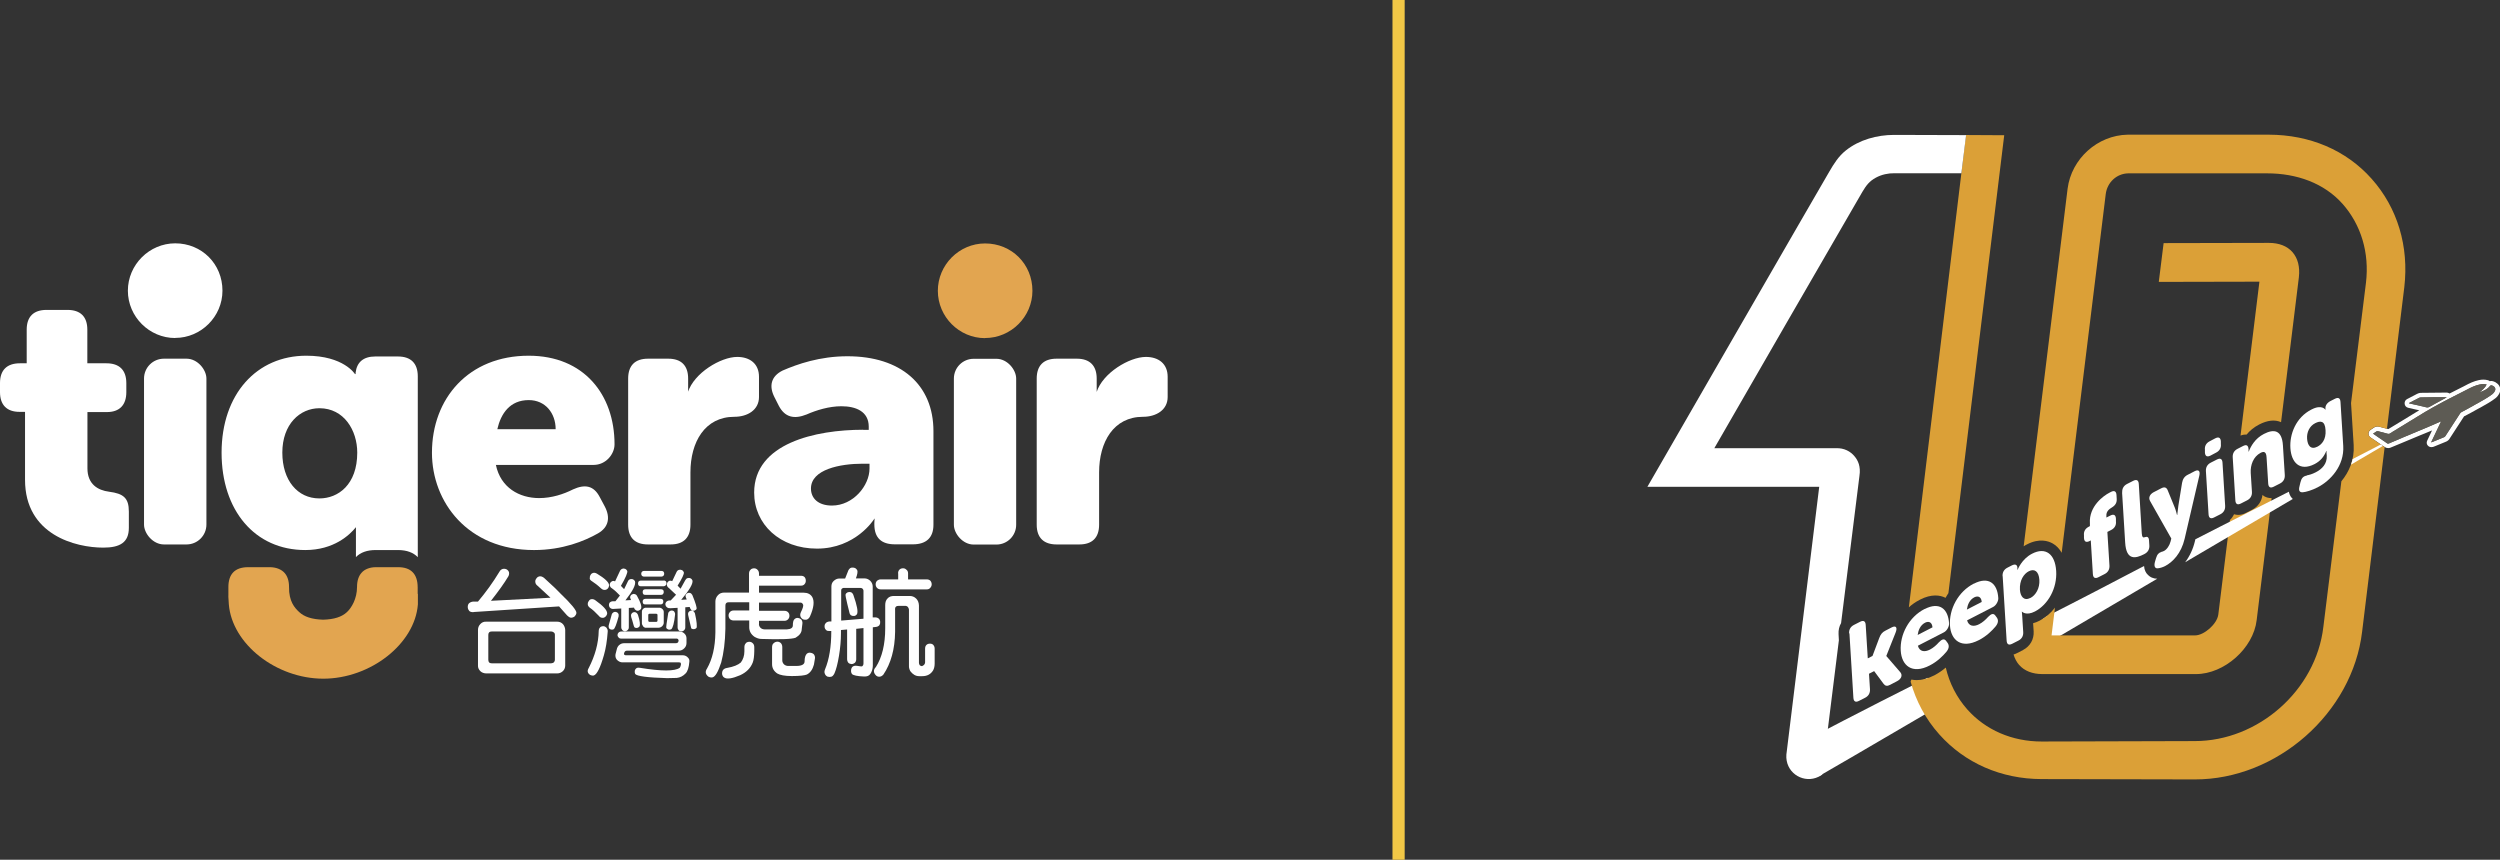 <?xml version="1.0" encoding="UTF-8"?>
<svg id="_圖層_2" data-name="圖層 2" xmlns="http://www.w3.org/2000/svg" viewBox="0 0 227.57 78.26">
  <rect x="0" y="0" width="227.57" height="78.26" fill="#333333" stroke="none"/>
  <defs>
    <style>
      .cls-1 {
        fill: #fff;
      }

      .cls-2 {
        fill: none;
        stroke: #f1c746;
        stroke-miterlimit: 10;
        stroke-width: 1.11px;
      }

      .cls-3 {
        fill: #dba037;
      }

      .cls-4 {
        fill: #5d5b54;
      }

      .cls-5 {
        fill: #e2a550;
      }
    </style>
  </defs>
  <g id="_圖層_3" data-name="圖層 3">
    <g>
      <line class="cls-2" x1="127.31" x2="127.31" y2="78.26"/>
      <g>
        <path class="cls-1" d="M99.82,35.7c.55-1.75,2.99-3.21,4.49-3.21,1.15,0,1.98,.62,1.98,1.81v1.84c0,1.18-1.05,1.8-2.24,1.8-2.69,0-4,2.3-4,5.06v4.76c0,1.18-.62,1.8-1.8,1.8h-2.07c-1.18,0-1.81-.62-1.81-1.8v-13.3c0-1.18,.62-1.81,1.81-1.81h1.84c1.18,0,1.81,.63,1.81,1.81v1.24Z"/>
        <path class="cls-1" d="M62.62,35.7c.56-1.75,2.99-3.21,4.49-3.21,1.15,0,1.98,.62,1.98,1.81v1.84c0,1.18-1.05,1.8-2.24,1.8-2.69,0-4,2.3-4,5.06v4.76c0,1.18-.63,1.8-1.8,1.8h-2.07c-1.18,0-1.8-.62-1.8-1.8v-13.3c0-1.18,.62-1.81,1.81-1.81h1.84c1.19,0,1.81,.63,1.81,1.81v1.24Z"/>
        <path class="cls-5" d="M89.67,30.78c-2.36,0-4.3-1.94-4.3-4.31,0-2.36,1.94-4.31,4.3-4.31,2.42,0,4.31,1.88,4.31,4.31,0,2.36-1.95,4.3-4.31,4.3"/>
        <path class="cls-1" d="M15.95,30.77c-2.36,0-4.31-1.94-4.31-4.31,0-2.36,1.95-4.31,4.31-4.31,2.42,0,4.3,1.88,4.3,4.31,0,2.36-1.95,4.3-4.3,4.3"/>
        <path class="cls-1" d="M75.73,46.02c1.94,0,3.42-1.82,3.42-3.37v-.44s-.62,0-.62,0c-2.06,0-4.71,.52-4.71,2.26,0,.89,.66,1.55,1.91,1.55m2.84-6.89h.51v-.29c0-1.4-1.19-1.86-2.49-1.86-1.13,0-2.28,.36-3.17,.75-1.13,.45-1.97,.26-2.52-.78l-.41-.81c-.51-1.01-.3-1.89,.75-2.41,1.34-.58,3.37-1.3,5.9-1.3,4.84,0,7.83,2.57,7.83,6.82v8.52c0,1.16-.64,1.78-1.87,1.78h-1.64c-1.23,0-1.87-.59-1.87-1.82v-.13c0-.19,.03-.41,.03-.41l-.07,.09s-1.66,2.66-5.18,2.66c-3.37,0-5.72-2.21-5.72-5.1,0-4.49,5.59-5.72,9.92-5.72"/>
        <path class="cls-1" d="M2.26,37.49h-.49C.63,37.49,0,36.87,0,35.69v-.82c0-1.18,.63-1.8,1.81-1.8h.62v-3.06c0-1.18,.62-1.8,1.81-1.8h1.9c1.19,0,1.81,.62,1.81,1.8v3.06s1.74,0,1.74,0c1.18,0,1.81,.62,1.81,1.81v.82c0,1.18-.63,1.81-1.77,1.81h-1.77s0,5.12,0,5.12c0,1.45,.95,2,1.97,2.13,1.31,.17,1.8,.57,1.8,1.81v1.48c0,1.34-.82,1.8-2.33,1.8-2.49,0-7.12-1.14-7.12-6.17v-6.17Z"/>
        <rect class="cls-1" x="13.11" y="32.65" width="5.68" height="16.91" rx="1.81" ry="1.81"/>
        <rect class="cls-1" x="86.83" y="32.66" width="5.67" height="16.91" rx="1.8" ry="1.8"/>
        <path class="cls-1" d="M50.58,39.07c0-1.45-.93-2.65-2.45-2.65-1.72,0-2.54,1.24-2.86,2.65h5.3Zm-2.45-6.69c5.02,0,7.81,3.54,7.81,8.07,0,.89-.79,1.87-1.9,1.87h-8.9c.43,2.07,2.13,3.02,3.94,3.02,1.15,0,2.23-.36,3.08-.79,1.08-.49,1.88-.36,2.43,.69l.46,.86c.53,1.01,.36,1.9-.63,2.46-1.22,.69-3.21,1.51-5.81,1.51-6.04,0-9.29-4.37-9.29-8.86,0-4.96,3.35-8.83,8.8-8.83"/>
        <path class="cls-1" d="M29.07,45.37c-1.98,0-3.37-1.64-3.37-4.17,0-2.59,1.6-4.04,3.38-4.04,2.23,0,3.44,2.01,3.44,4.04,0,2.92-1.74,4.17-3.44,4.17m3.32,2.62v.04h0c0,.73,0,1.73,0,2.68,.42-.43,1.03-.64,1.79-.64h2.08c.77,.01,1.36,.23,1.76,.65v-16.46c0-1.18-.62-1.81-1.81-1.81h-2.06c-1.07,0-1.68,.51-1.79,1.48v.12s-.06,0-.06,0c0,0-1.02-1.67-4.43-1.67-4.5,0-7.71,3.48-7.71,8.83,0,5.25,3.02,8.86,7.62,8.86,2.59,0,4.04-1.37,4.6-2.07"/>
        <path class="cls-5" d="M38.02,54.06v-.59c0-1.25-.64-1.84-1.77-1.84h-2.04c-.53,0-1.02,.18-1.3,.51-.25,.28-.41,.7-.41,1.28,0,1.1-.51,1.92-.92,2.3-.47,.44-1.17,.66-2.16,.69-1.02-.03-1.73-.26-2.19-.7-.41-.38-.94-.97-.92-2.28,0-.57-.15-.98-.39-1.26-.29-.34-.78-.53-1.32-.54h-2.04c-1.18,.01-1.78,.63-1.77,1.84v.69c0,.08-.02,.09,.04,.85,.29,3.6,4.29,6.76,8.59,6.77h0c4.3,0,8.35-3.17,8.62-6.77,0-.11,0-.53,0-.96"/>
        <path class="cls-1" d="M44.76,57.49c-.1-.01-.18,.02-.24,.08-.05,.06-.07,.13-.07,.22v2.26c0,.1,.02,.18,.07,.25,.05,.05,.14,.08,.24,.08h5.41c.11-.01,.19-.04,.24-.08,.06-.06,.1-.15,.1-.25v-2.26c0-.1-.03-.17-.1-.22-.06-.05-.15-.09-.24-.09h-5.41Zm-.51,3.81c-.21-.01-.38-.07-.52-.2-.16-.16-.23-.33-.22-.52v-3.24c0-.19,.06-.38,.22-.54,.14-.15,.31-.22,.52-.21h6.47c.22,0,.39,.08,.53,.23,.13,.16,.19,.34,.2,.52v3.24c0,.19-.06,.35-.2,.5-.16,.15-.33,.22-.53,.22h-6.47Zm-1.14-5.58c-.17,.01-.3-.02-.39-.1-.08-.1-.13-.19-.14-.33-.01-.15,.03-.28,.1-.36,.1-.1,.23-.15,.39-.17h.44c.69-.82,1.35-1.72,1.96-2.73,.07-.13,.18-.21,.29-.24,.12-.03,.23-.02,.36,.04,.1,.06,.17,.14,.21,.25,.03,.13,.01,.27-.06,.39-.37,.62-.9,1.36-1.58,2.22l5.42-.28-1.18-1.09c-.12-.09-.19-.2-.2-.33-.02-.12,.01-.22,.1-.34,.07-.11,.18-.17,.3-.19,.14-.01,.25,.04,.39,.14,.8,.72,1.31,1.22,1.52,1.45,.97,.93,1.44,1.51,1.43,1.74-.01,.11-.06,.21-.15,.31-.11,.09-.22,.13-.35,.13-.13-.02-.24-.1-.35-.21l-.73-.82-7.77,.51Z"/>
        <path class="cls-1" d="M62.66,55.75c.04-.07,.11-.13,.2-.16,.08-.02,.16-.01,.23,.02,.08,.05,.14,.13,.17,.23,.17,.74,.2,1.19,.14,1.32-.05,.06-.13,.1-.22,.11-.1,.01-.17-.01-.23-.05l-.03-.03-.27-1.16c-.03-.11-.03-.19,.01-.28m-1.73-.1c.06-.05,.15-.08,.24-.08,.08,.01,.16,.04,.21,.11,.05,.07,.08,.16,.07,.27-.08,.77-.21,1.23-.35,1.33-.07,.04-.16,.05-.25,.03-.07-.03-.14-.06-.2-.14v-.02c-.02-.05,.03-.47,.16-1.23,.01-.12,.04-.2,.12-.25m.05-.31c-.12,.01-.2-.02-.28-.09-.07-.05-.12-.14-.13-.24-.01-.09,.02-.17,.07-.24,.07-.07,.16-.12,.28-.13h.13l.49-.52-.66-.62c-.1-.06-.15-.15-.17-.24-.02-.07-.01-.16,.04-.25,.04-.08,.12-.14,.21-.17,.07-.01,.16,0,.23,.04l.4-.84c.05-.11,.13-.16,.22-.19,.09-.02,.18-.01,.28,.03,.07,.04,.13,.12,.16,.2,.03,.15-.16,.56-.57,1.21l.27,.28,.42-.76c.05-.1,.12-.17,.2-.2,.08-.03,.18-.03,.28,.01,.1,.05,.15,.12,.18,.19,.08,.28-.26,.87-1.02,1.77l.5-.03c-.08-.15-.12-.29-.1-.39,.02-.06,.07-.13,.15-.18,.09-.04,.17-.05,.24-.03,.1,.03,.17,.1,.22,.19h0c.31,.74,.42,1.17,.39,1.27-.03,.06-.1,.12-.19,.15-.09,.03-.17,.02-.24-.01-.07-.05-.16-.16-.2-.32l-.4,.03v1.82c0,.12-.03,.19-.11,.27-.06,.07-.15,.11-.24,.11s-.18-.03-.25-.1c-.06-.07-.1-.16-.1-.28v-1.77s-.71,.04-.71,.04Zm-1.87,.51l-.07,.03-.03,.06v.55l.03,.07,.07,.03h.64s.07-.03,.07-.03l.03-.07v-.55s-.03-.06-.03-.06l-.07-.03h-.64Zm1.02-1.36c.07,0,.14,.02,.19,.06,.04,.04,.06,.11,.06,.19,0,.07-.02,.14-.06,.19-.05,.05-.12,.07-.19,.07h-1.37c-.09,0-.15-.01-.2-.06-.04-.05-.06-.12-.06-.2,0-.07,.02-.14,.06-.18,.05-.05,.12-.07,.2-.07h1.37Zm.04-.87c.07,0,.14,.02,.18,.06,.05,.04,.07,.11,.07,.19,0,.07-.02,.14-.07,.19-.04,.05-.11,.07-.18,.07h-1.41c-.09,0-.15-.01-.2-.06-.04-.05-.06-.12-.06-.2,0-.07,.02-.14,.06-.19,.05-.04,.12-.06,.2-.06h1.41Zm-1.36,3.51c-.12-.01-.21-.05-.27-.14-.07-.1-.12-.2-.11-.31v-1c0-.11,.03-.2,.11-.27,.06-.07,.16-.12,.27-.11h1.16c.13-.01,.23,.03,.33,.12,.06,.05,.11,.14,.12,.25v1c0,.11-.05,.21-.14,.31-.1,.09-.19,.13-.31,.14h-1.16Zm1.4-5.18c.07,0,.13,.02,.18,.06,.05,.05,.07,.12,.07,.2,0,.07-.02,.14-.07,.18-.05,.05-.11,.08-.18,.08h-1.58c-.07,0-.14-.02-.19-.07-.05-.05-.07-.11-.07-.19,0-.07,.02-.14,.07-.19s.12-.07,.19-.07h1.58Zm.2,.87c.07,0,.14,.02,.19,.06,.05,.05,.07,.12,.07,.2,0,.07-.02,.14-.07,.18-.05,.05-.12,.09-.19,.09h-2.07c-.08,0-.15-.02-.2-.07-.04-.04-.06-.11-.06-.19,0-.07,.02-.14,.06-.19,.05-.05,.12-.07,.2-.07h2.07Zm-2.95,3.07c.03-.07,.1-.14,.19-.17,.07-.03,.16-.02,.24,.01,.07,.04,.14,.12,.18,.21,.18,.56,.22,.92,.14,1.07-.05,.06-.12,.11-.21,.13-.1,.01-.17,0-.24-.05-.03-.02-.11-.24-.21-.65l-.09-.28c-.03-.11-.03-.2,0-.28m4.44,1.6c.16,0,.29,.06,.41,.18,.12,.12,.17,.24,.18,.4v.45c0,.18-.06,.35-.2,.48-.14,.15-.31,.22-.51,.22h-4.7c-.11,0-.18,.04-.22,.11-.05,.07-.07,.15-.06,.22v-.09s.01,.12,.01,.12l.13,.06h5.25c.18,.01,.33,.09,.44,.22,.1,.1,.14,.22,.12,.37-.04,.52-.16,.88-.34,1.06-.23,.24-.5,.38-.81,.41l-.87,.02c-1.78-.05-2.76-.18-2.91-.38-.04-.09-.05-.17-.04-.28,.06-.25,.23-.33,.48-.28,1.96,.32,3.17,.32,3.61,0,.04-.04,.1-.17,.12-.35l-.04-.12-.13-.03h-5.22c-.18-.02-.33-.11-.45-.24-.12-.15-.15-.31-.12-.5l.1-.39c.04-.23,.15-.4,.31-.5,.14-.1,.31-.12,.48-.11h4.64s.15-.06,.15-.06l.06-.14v-.06l-.05-.12-.1-.04h-5.04c-.12,0-.21-.02-.27-.1-.06-.06-.1-.14-.1-.23,.01-.1,.04-.17,.1-.22,.06-.06,.15-.1,.27-.1h5.34Zm-6.06-2.07c-.12,.01-.21-.02-.29-.09-.07-.05-.11-.14-.12-.24-.01-.09,.02-.17,.06-.24,.07-.07,.17-.12,.29-.13h.24l.41-.52c-.23-.25-.49-.49-.73-.66-.1-.05-.16-.14-.19-.23-.02-.07-.01-.17,.04-.27,.05-.07,.13-.13,.21-.16,.07-.02,.15-.01,.23,.03l.45-.96c.05-.1,.13-.16,.22-.19,.08-.03,.17-.02,.27,.02,.09,.05,.14,.12,.17,.19,.04,.15-.15,.61-.58,1.35l.29,.3,.33-.68c.05-.12,.11-.18,.19-.21,.09-.04,.18-.04,.28-.01,.08,.04,.15,.1,.19,.18,.1,.3-.19,.87-.87,1.74l.51-.03c-.06-.13-.1-.24-.07-.32,.02-.07,.07-.15,.16-.19,.09-.05,.16-.06,.24-.03,.1,.02,.17,.07,.22,.17,.32,.57,.45,.97,.36,1.17-.04,.07-.12,.13-.21,.16-.09,.03-.17,.02-.24-.02-.07-.04-.14-.11-.18-.22v-.03l-.48,.03v1.74c0,.12-.02,.19-.1,.27-.06,.07-.15,.11-.25,.11-.1,0-.17-.03-.24-.1-.06-.07-.1-.16-.1-.28v-1.69s-.71,.04-.71,.04Zm-.01,.32c.06-.05,.14-.06,.23-.05,.08,.02,.16,.06,.21,.14,.05,.07,.06,.16,.04,.27-.19,.72-.35,1.14-.47,1.18-.07,.03-.16,.04-.25,.01-.08-.03-.14-.08-.17-.16-.03-.1-.03-.19,.01-.29l.24-.86c.02-.1,.07-.18,.15-.23m-2.13-3.1c-.01-.11,0-.21,.06-.31,.05-.11,.14-.17,.25-.2,.11-.03,.21,0,.34,.07,.7,.42,1.09,.78,1.1,1.04,0,.12-.03,.22-.12,.32-.09,.09-.18,.12-.29,.12s-.21-.04-.33-.15c-.31-.29-.58-.49-.8-.63-.12-.07-.2-.15-.23-.27m-.16,2.37c-.02-.11,.01-.21,.09-.31,.06-.11,.14-.16,.25-.17,.12-.01,.23,.02,.34,.1,.72,.51,1.08,.91,1.08,1.19-.01,.11-.05,.2-.15,.3-.1,.09-.18,.12-.3,.11-.12-.01-.22-.06-.31-.18-.32-.34-.58-.58-.82-.74-.11-.09-.17-.18-.19-.29m1.12,2.08c.07-.07,.18-.11,.31-.11,.11,.01,.2,.06,.28,.14,.07,.1,.12,.2,.11,.34-.06,.87-.18,1.59-.35,2.17-.33,1.15-.64,1.75-.92,1.84-.12,.02-.22,0-.33-.05-.24-.16-.29-.37-.13-.63,.57-1.11,.89-2.24,.91-3.38,.01-.14,.04-.24,.13-.32"/>
        <path class="cls-1" d="M70.43,58.55c.07-.08,.19-.13,.32-.14,.13,0,.23,.04,.33,.13,.08,.09,.13,.21,.13,.37v1.2c0,.14,.05,.25,.15,.36,.1,.09,.21,.14,.36,.15h.77c.5,0,.75-.15,.75-.41,0-.34,.07-.58,.21-.71,.1-.07,.21-.11,.33-.08,.13,.02,.23,.06,.32,.16,.07,.12,.11,.24,.08,.38l-.09,.54c-.12,.44-.33,.74-.64,.9-.18,.08-.65,.14-1.37,.14-.64,0-1.08-.09-1.32-.23-.32-.21-.49-.51-.48-.88v-1.51c0-.16,.04-.28,.13-.36m-2.53,0c.07-.09,.18-.13,.32-.14,.13,0,.23,.04,.32,.13,.1,.09,.14,.21,.14,.37v.37c-.01,.45-.05,.79-.14,1.02-.19,.49-.57,.89-1.14,1.15-.72,.31-1.21,.38-1.45,.22-.11-.06-.17-.17-.2-.32-.02-.31,.12-.51,.45-.56,.59-.1,1.02-.28,1.26-.5,.2-.27,.32-.61,.32-1.01v-.37c0-.16,.04-.28,.13-.36m1.19-1.76c0,.13,.05,.25,.15,.35,.1,.09,.2,.13,.35,.14h2.06c.36-.02,.53-.15,.53-.36,0-.29,.05-.49,.16-.58,.1-.08,.19-.12,.32-.1,.12,.02,.22,.07,.29,.14,.08,.12,.12,.24,.1,.38l-.06,.49c0,.31-.19,.57-.56,.79-.34,.13-1.39,.17-3.15,.11-.22-.01-.41-.09-.6-.2-.31-.22-.47-.51-.47-.86v-.62s-1.42,0-1.42,0c-.13,0-.24-.04-.33-.12-.08-.09-.13-.2-.13-.34,0-.12,.04-.22,.13-.32,.09-.09,.2-.13,.33-.13h1.42s0-.75,0-.75h-1.85c-.21-.01-.33,.11-.32,.32v2.09c-.02,1.2-.16,2.24-.38,3.07-.27,.83-.53,1.3-.8,1.36-.13,.02-.25,0-.37-.07-.27-.21-.31-.46-.12-.74,.48-.84,.74-1.93,.76-3.28v-2.82c0-.2,.07-.4,.23-.57,.14-.16,.34-.24,.57-.24h2.26s0-1.71,0-1.71c0-.16,.04-.27,.13-.36,.07-.09,.18-.13,.32-.14,.13,0,.23,.04,.32,.13,.1,.1,.14,.21,.14,.37v.18s3.81,0,3.81,0c.14,0,.24,.03,.33,.11,.08,.09,.12,.2,.12,.34,0,.12-.03,.22-.12,.32-.09,.1-.19,.13-.33,.13h-3.81s0,.64,0,.64h4.08c.35,0,.62,.14,.77,.4,.21,.38,.14,.98-.21,1.76-.07,.15-.17,.24-.29,.29-.11,.02-.22,.02-.34-.02-.25-.15-.32-.38-.2-.65,.19-.37,.26-.63,.19-.72-.05-.11-.13-.16-.23-.16h-3.77s0,.75,0,.75h2.32c.14,0,.23,.04,.32,.12,.09,.09,.13,.2,.13,.33,0,.13-.04,.23-.13,.33-.09,.08-.18,.13-.32,.13h-2.32s0,.33,0,.33Z"/>
        <path class="cls-1" d="M81.75,52.19c0-.14,.04-.25,.12-.33,.07-.08,.19-.13,.33-.13,.13,0,.22,.04,.31,.13,.1,.07,.15,.19,.15,.33v.55h1.7c.14,0,.23,.04,.32,.11,.08,.09,.13,.2,.13,.34,0,.12-.04,.22-.13,.32-.08,.1-.18,.14-.32,.14h-4.19c-.13,0-.24-.04-.33-.13s-.13-.2-.13-.33,.04-.23,.13-.33c.09-.07,.2-.12,.33-.12h1.59s0-.55,0-.55Zm-.27,3.28v2.04c-.02,1.59-.39,2.9-1.07,3.9-.11,.12-.22,.18-.35,.19-.14,.01-.27-.04-.37-.17-.2-.24-.18-.49,.04-.71,.56-.88,.85-2.07,.85-3.52v-2.12c0-.24,.06-.45,.2-.59,.14-.17,.35-.25,.65-.24h1.35c.23-.01,.45,.07,.62,.24,.16,.16,.24,.37,.25,.63v5.21c0,.07,.02,.15,.07,.22,.05,.05,.13,.09,.21,.09l.18-.11c.06-.07,.1-.16,.1-.25v-1.23c0-.15,.04-.27,.13-.35,.07-.07,.18-.11,.31-.11s.22,.03,.3,.11c.09,.1,.13,.21,.13,.35v1.35c0,.25-.05,.46-.14,.62-.21,.35-.54,.53-.99,.53h-.28c-.33,0-.59-.17-.81-.46-.08-.16-.13-.32-.12-.48v-5.12c-.01-.08-.04-.17-.1-.24-.07-.07-.16-.11-.27-.1h-.56c-.23-.01-.35,.11-.34,.34m-4.5-1.38c.03-.09,.1-.15,.2-.2,.11-.03,.21-.03,.3,0,.1,.05,.17,.14,.21,.25,.34,.96,.45,1.55,.32,1.76-.05,.07-.13,.13-.24,.15-.12,.01-.21-.01-.3-.06-.07-.06-.13-.15-.15-.29l-.18-.73c-.13-.52-.18-.83-.16-.88m1.63,2.21v-2.56c-.01-.06-.03-.12-.08-.17-.05-.05-.11-.07-.18-.07h-1.52c-.07-.01-.14,.02-.19,.07-.05,.05-.07,.13-.06,.19v2.71s2.04-.17,2.04-.17Zm-.66,3.68c0,.14-.04,.24-.12,.33-.07,.06-.17,.11-.3,.12-.11-.01-.21-.04-.29-.11-.07-.09-.12-.2-.12-.34v-2.7s-.56,.05-.56,.05v.29c0,.64-.06,1.33-.18,2.06-.12,.72-.26,1.25-.41,1.59-.09,.18-.18,.28-.29,.31-.11,.03-.22,.03-.35-.01-.12-.06-.2-.15-.24-.27-.05-.11-.04-.24,.02-.39,.38-.9,.57-2.07,.57-3.49h-.11c-.15,.01-.27-.01-.34-.07-.1-.09-.15-.18-.16-.3-.01-.14,.01-.24,.09-.33,.07-.1,.19-.15,.34-.17h.19v-3.18c0-.2,.06-.38,.22-.52,.16-.14,.32-.21,.51-.21h.52s.25-.63,.25-.63c.04-.14,.12-.24,.22-.32,.1-.05,.21-.06,.35-.03,.13,.03,.21,.11,.28,.22,.06,.12,.02,.38-.12,.75h.79c.18,0,.35,.07,.51,.21,.15,.15,.23,.33,.23,.53v2.81s.19,0,.19,0c.13-.01,.25,.02,.35,.1,.08,.07,.13,.16,.14,.3,.01,.12-.01,.21-.07,.31-.09,.1-.2,.15-.35,.16l-.25,.03v3.52c-.01,.28-.09,.53-.23,.73-.11,.17-.3,.24-.56,.23-.62-.02-.99-.11-1.1-.22-.07-.1-.1-.2-.09-.34,.02-.32,.21-.46,.55-.41,.27,.05,.41,.06,.46,.04,.07-.05,.12-.14,.12-.25v-3.23s-.66,.07-.66,.07v2.75Z"/>
      </g>
      <g>
        <g>
          <path class="cls-1" d="M227.18,34.81s-.06-.03-.09-.05h-.02c-.15-.08-.3-.1-.43-.06-.05-.04-.1-.07-.17-.09-.27-.07-.53-.07-.82-.01-.47,.1-.88,.3-1.27,.51l-.61,.31c-.26,.13-.53,.27-.79,.4-.06-.04-.14-.07-.22-.08h-.04s-.06,0-.09,0h-.31c-.65,0-1.29,.01-1.94,.02-.14,0-.27,.05-.35,.09-.23,.12-.46,.24-.69,.36l-.23,.12c-.15,.08-.23,.23-.22,.39v.03c.01,.18,.14,.33,.32,.37l.19,.04c.14,.03,.28,.07,.42,.1l.32,.07s.05,.01,.08,.02c-.1,.06-.2,.12-.3,.18-.42,.26-.84,.52-1.26,.77l-.3,.18c-.14,.08-.27,.16-.41,.25-.11,.07-.22,.13-.33,.2-.04,.02-.08,.05-.12,.07-.03,.02-.06,.04-.09,.06-.13-.03-.26-.07-.39-.1-.15-.04-.3-.08-.45-.12-.15-.04-.31-.01-.45,.07-.09,.05-.16,.1-.24,.16-.03,.02-.06,.04-.1,.07-.11,.08-.18,.2-.18,.34,0,.14,.07,.26,.18,.34l.09,.06c.08,.06,.16,.11,.24,.16l.18,.12c.27,.18,.53,.37,.8,.54,.09,.06,.19,.09,.3,.09,.07,0,.14-.01,.21-.04,.27-.11,.55-.23,.82-.34l.41-.17c.47-.2,.94-.4,1.41-.59,.14-.06,.28-.12,.42-.17,.23-.1,.47-.19,.7-.29,0,0,.01,0,.02,0l-.44,.93c-.07,.15-.05,.32,.06,.44,.1,.12,.27,.17,.43,.13h.03s.08-.03,.11-.04l.15-.06c.32-.13,.63-.26,.95-.39,.12-.05,.23-.14,.3-.25,.23-.36,.47-.72,.7-1.08,.21-.32,.42-.65,.63-.97,.1-.06,.2-.11,.31-.16,.1-.05,.2-.1,.3-.16,.16-.09,.31-.17,.47-.26l.18-.1c.09-.05,.19-.1,.28-.15,.22-.12,.45-.25,.68-.39,.25-.15,.47-.3,.65-.44,.14-.11,.26-.27,.35-.45,.17-.36,.04-.76-.32-.96Z"/>
          <g>
            <path class="cls-4" d="M216.02,39.47c.12,.08,.22,.16,.33,.23,.32,.22,.65,.45,.98,.67,.03,.02,.09,.02,.13,0,.41-.17,.82-.34,1.22-.52,.47-.2,.94-.4,1.41-.59,.37-.16,.75-.31,1.12-.47,.3-.13,.6-.26,.89-.39,.03-.01,.06-.02,.12-.04-.31,.65-.6,1.27-.91,1.91,.05-.01,.07-.02,.09-.03,.37-.15,.73-.3,1.1-.45,.04-.02,.09-.06,.11-.1,.45-.69,.9-1.38,1.34-2.07,.03-.04,.07-.08,.11-.1,.21-.11,.42-.22,.63-.34,.21-.12,.43-.24,.64-.36,.32-.18,.64-.35,.95-.54,.21-.13,.42-.26,.61-.41,.1-.08,.18-.19,.23-.3,.08-.17,.01-.33-.15-.43-.03-.02-.06-.03-.09-.04-.1-.05-.16-.04-.24,.06-.17,.22-.41,.34-.66,.45-.08,.04-.16,.06-.25,.09,.24-.21,.49-.4,.63-.7-.22-.06-.43-.05-.64,0-.42,.09-.8,.28-1.18,.48-.54,.28-1.09,.55-1.63,.83-.95,.49-1.88,1.01-2.78,1.57-.52,.32-1.04,.64-1.57,.96-.25,.15-.5,.3-.74,.45-.1,.06-.19,.13-.28,.18-.05,.02-.11,.03-.16,.02-.3-.08-.6-.16-.91-.24-.04-.01-.1,0-.14,.02-.1,.06-.2,.13-.32,.21Z"/>
            <path class="cls-4" d="M219.3,36.72c.2,.05,.41,.1,.61,.14,.33,.08,.66,.15,.99,.23,.08,.02,.14,0,.21-.03,.52-.29,1.04-.57,1.56-.86,.01,0,.02-.01,.05-.04-.05,0-.08,0-.11,0-.75,0-1.5,0-2.25,.02-.05,0-.11,.02-.16,.04-.31,.16-.61,.32-.91,.47,0,0,0,.02,0,.03Z"/>
          </g>
        </g>
        <g>
          <path class="cls-1" d="M195.47,52.28c-.12-.13-.28-.38-.3-.76-2.98,1.56-5.98,3.13-8.89,4.6-.11,.08-.22,.16-.33,.23,.09,.82,.16,1.47,.25,2.31,3.31-1.95,6.77-3.98,10.17-5.98-.35,0-.67-.14-.89-.4Z"/>
          <path class="cls-1" d="M164.83,67.15s-1.93,2.37,.82,3.46c0,0,4.57-2.64,11.09-6.47-.53-.9-.84-1.51-1.28-2.44-6.29,3.16-10.63,5.45-10.63,5.45Z"/>
          <path class="cls-3" d="M184.16,59.17l-.55,.28c-.11,.06-.22,.1-.32,.13,.11,.36,.28,.69,.51,.95,.48,.54,1.21,.83,2.11,.83h13.99c2.56,0,5.22-2.34,5.52-4.91l1.36-11.11c-.29,.01-.51-.08-.64-.15-.06-.03-.12-.08-.19-.14-.07,.58-.41,1.08-.96,1.36l-.55,.28c-.26,.14-.5,.18-.7,.18-.15,0-.27-.03-.38-.06-.09,.19-.21,.37-.37,.52l-1.06,8.6c-.1,.86-1.29,1.91-2.12,1.91h-13.06s.31-2.53,.31-2.53c-.38,.5-.86,.91-1.4,1.19-.21,.11-.4,.18-.59,.23l.05,.74c.04,.73-.32,1.36-.97,1.7Z"/>
          <path class="cls-3" d="M206.51,22.11s-9.56,.02-9.56,.02l-.44,3.53,9.16-.02-1.72,14.01c.21-.08,.39-.1,.55-.09,.28-.34,.66-.67,1.15-.92,.76-.39,1.43-.46,1.99-.21l1.62-13.18c.11-.95-.09-1.74-.59-2.31-.48-.54-1.21-.83-2.14-.83Z"/>
          <path class="cls-3" d="M174.76,54.59h0c1.07-.55,1.85-.42,2.34-.17,.08-.15,.17-.29,.26-.43l5.08-41.68-3.48-.02-5.2,42.99c.3-.27,.63-.5,.99-.68Z"/>
          <path class="cls-1" d="M208.61,45.32c-.14-.16-.22-.35-.26-.56-1.98,1.01-4.09,2.08-6.28,3.19-.74,.37-1.48,.76-2.23,1.14l-.04,.17c-.17,.72-.48,1.38-.89,1.92,1.02-.6,2.03-1.2,3.03-1.78,2.38-1.4,4.66-2.74,6.77-3.98-.04-.03-.07-.07-.09-.1Z"/>
          <path class="cls-1" d="M167.36,57.72c-.02-.36,.06-.71,.23-1l1.67-13.39c.14-.88-.14-1.44-.46-1.81-.34-.41-.92-.76-1.69-.72h-11.06c.4-.71,12.75-22.11,13.48-23.34,.34-.57,.63-.97,1.23-1.29,.52-.28,1.11-.41,1.69-.4h6.09s.43-3.47,.43-3.47c0,0-6.55-.02-6.56-.02-1.54,0-3.16,.44-4.38,1.41-.67,.53-1.09,1.21-1.51,1.93-.72,1.21-16.51,28.6-16.56,28.69h15.64s-2.98,24.34-2.99,24.38c-.11,1.57,1.37,2.56,2.68,2.12,.19-.06,.37-.15,.55-.28,0,0,.02-.01,.03-.02l1.52-12.23-.03-.55Z"/>
          <path class="cls-3" d="M216.28,40.16l-.18-.13c-.08-.05-.15-.11-.24-.16l-.09-.06c-.11-.08-.18-.21-.18-.34,0-.14,.07-.26,.18-.34,.03-.02,.07-.04,.1-.07,.08-.06,.16-.11,.24-.16,.13-.08,.3-.1,.45-.06,.15,.04,.3,.08,.45,.12,.09,.02,.18,.05,.27,.07l1.58-12.9c.43-3.71-.62-7.21-2.97-9.85-2.33-2.62-5.64-4.01-9.36-4.02h-12.85c-2.75,.05-5.12,2.19-5.47,4.91l-4,32.56c.1-.06,.2-.13,.31-.18,1.13-.58,1.94-.3,2.33-.08,.34,.19,.61,.48,.82,.85l4.01-32.65c.13-1.06,.99-1.87,2.05-1.89h12.64c2.7,0,5.19,.89,6.87,2.78,1.69,1.91,2.45,4.46,2.13,7.17l-1.36,10.96,.24,3.83c.08,1.33-.42,2.44-1.12,3.29l-1.64,13.26c-.68,5.78-5.94,10.4-11.72,10.39l-13.92,.04c-2.7,0-5.11-1.05-6.78-2.93-.96-1.09-1.62-2.38-1.95-3.8-.29,.25-.64,.49-1.03,.7-.63,.32-1.16,.44-1.61,.44-.18,0-.34-.02-.49-.05-.02,.07-.04,.13-.07,.19,.49,1.77,1.36,3.4,2.6,4.79,2.33,2.62,5.64,4.07,9.32,4.08l13.94,.03c7.46,.02,14.37-6.03,15.24-13.46l2.05-16.78c-.27-.18-.53-.36-.79-.54Z"/>
          <path class="cls-1" d="M216.72,40.46c-.78,.41-1.64,.85-2.57,1.33-.04,.18-.09,.35-.15,.51,1.07-.63,2.05-1.21,2.91-1.71-.06-.04-.13-.09-.19-.13Z"/>
          <g>
            <path class="cls-4" d="M216,39.47c.12,.08,.22,.16,.33,.23,.32,.22,.65,.45,.98,.67,.03,.02,.09,.02,.13,0,.41-.17,.82-.34,1.22-.52,.47-.2,.94-.4,1.41-.59,.37-.16,.75-.31,1.12-.47,.3-.13,.6-.26,.89-.39,.03-.01,.06-.02,.12-.04-.31,.65-.6,1.27-.91,1.91,.05-.01,.07-.02,.09-.03,.37-.15,.73-.3,1.1-.45,.04-.02,.09-.06,.11-.1,.45-.69,.9-1.38,1.35-2.07,.03-.04,.07-.08,.11-.1,.21-.11,.42-.22,.63-.34,.21-.12,.43-.24,.64-.36,.32-.18,.64-.35,.95-.54,.21-.13,.42-.26,.61-.41,.1-.08,.18-.19,.23-.3,.08-.17,.01-.33-.15-.43-.03-.02-.06-.03-.09-.04-.1-.05-.16-.04-.24,.06-.17,.22-.41,.34-.66,.45-.08,.04-.16,.06-.25,.09,.24-.21,.49-.4,.63-.7-.22-.06-.43-.05-.64,0-.42,.09-.8,.28-1.18,.48-.54,.28-1.09,.55-1.63,.83-.95,.49-1.88,1.01-2.78,1.57-.52,.32-1.04,.64-1.57,.96-.25,.15-.5,.3-.74,.45-.1,.06-.19,.13-.28,.18-.05,.02-.11,.03-.16,.02-.3-.08-.6-.16-.91-.24-.04-.01-.1,0-.14,.02-.1,.06-.2,.13-.32,.21Z"/>
            <path class="cls-4" d="M219.29,36.71c.2,.05,.41,.1,.61,.14,.33,.08,.66,.15,.99,.23,.08,.02,.14,0,.21-.03,.52-.29,1.04-.57,1.57-.86,.01,0,.02-.01,.05-.04-.05,0-.08,0-.11,0-.75,0-1.5,0-2.25,.02-.05,0-.11,.02-.16,.04-.31,.16-.61,.32-.91,.47,0,0,0,.02,0,.03Z"/>
          </g>
          <g>
            <path class="cls-1" d="M168.32,57.66c-.02-.35,.13-.62,.45-.78l.55-.28c.31-.16,.49-.06,.51,.28l.19,3.05,.43-.22,.62-1.65c.12-.32,.28-.52,.55-.65l.58-.3c.39-.2,.54,.01,.35,.48l-.84,2.11v.02s1.27,1.47,1.27,1.47c.22,.26,.11,.6-.28,.81l-.65,.34c-.26,.14-.44,.11-.59-.09l-.86-1.16-.47,.24,.09,1.41c.02,.35-.13,.62-.45,.78l-.55,.28c-.31,.16-.49,.06-.51-.29l-.36-5.86Z"/>
            <path class="cls-1" d="M175.2,55.44c1.34-.69,2.14-.03,2.22,1.31,.02,.26-.18,.66-.47,.81l-2.37,1.22c.15,.55,.62,.6,1.1,.35,.31-.16,.59-.41,.81-.66,.28-.29,.49-.36,.66-.13l.14,.19c.16,.23,.13,.51-.12,.81-.31,.37-.83,.89-1.52,1.24-1.61,.83-2.55-.01-2.63-1.34-.09-1.46,.73-3.07,2.18-3.81Zm.71,1.67c-.03-.41-.28-.62-.67-.43-.44,.23-.62,.68-.68,1.12l1.34-.69Z"/>
            <path class="cls-1" d="M179.68,53.13c1.34-.69,2.14-.03,2.22,1.31,.02,.26-.18,.66-.47,.81l-2.37,1.22c.15,.55,.62,.6,1.1,.35,.31-.16,.59-.41,.81-.66,.28-.29,.49-.36,.66-.13l.14,.19c.16,.23,.13,.51-.12,.81-.31,.37-.83,.89-1.52,1.24-1.61,.83-2.55-.01-2.63-1.34-.09-1.46,.73-3.07,2.18-3.81Zm.71,1.67c-.02-.41-.28-.62-.67-.43-.44,.23-.62,.68-.68,1.12l1.34-.69Z"/>
            <path class="cls-1" d="M182.29,52.45c-.02-.35,.13-.62,.45-.78l.39-.2c.31-.16,.49-.06,.51,.19v.11s0,.1,0,.1h.02s.36-.98,1.32-1.47c1.22-.63,2.09,.02,2.19,1.57,.1,1.58-.74,3.07-1.93,3.69-.81,.42-1.18,.02-1.18,.02h-.02s.03,.17,.04,.43l.09,1.43c.02,.35-.13,.62-.45,.78l-.55,.28c-.31,.16-.49,.06-.51-.29l-.36-5.86Zm2.54,1.98c.47-.24,.86-.88,.81-1.65-.05-.75-.43-1.05-.96-.78-.45,.23-.86,.82-.81,1.69,.04,.6,.36,1.04,.95,.74Z"/>
            <path class="cls-1" d="M190.32,49.19l-.11,.06c-.31,.16-.49,.06-.51-.28v-.24c-.04-.35,.12-.62,.43-.78l.11-.06v-.24c-.11-1.59,1.29-2.55,1.76-2.79l.15-.08c.31-.16,.49-.06,.51,.28l.02,.36c.02,.35-.13,.59-.45,.78-.19,.12-.52,.33-.49,.75v.16s.36-.18,.36-.18c.31-.16,.49-.06,.51,.29v.24c.04,.35-.12,.62-.43,.78l-.35,.18,.19,3.06c.02,.35-.13,.62-.45,.78l-.55,.28c-.31,.16-.49,.06-.51-.29l-.19-3.06Z"/>
            <path class="cls-1" d="M193.18,44.83c-.02-.35,.13-.62,.45-.78l.55-.28c.31-.16,.49-.06,.51,.29l.27,4.48c.02,.38,.14,.42,.28,.36,.21-.08,.36-.02,.38,.28l.03,.47c.02,.33-.11,.61-.46,.79-.78,.4-1.64,.62-1.74-1.05l-.28-4.55Z"/>
            <path class="cls-1" d="M196.73,50.24c.07-.02,.16-.03,.26-.09,.27-.14,.5-.51,.59-.85l.07-.28-1.93-3.41c-.17-.29-.04-.62,.33-.81l.68-.35c.29-.15,.47-.09,.58,.15l.65,1.59c.1,.23,.21,.69,.21,.69h.02s.06-.53,.1-.83l.34-2.1c.06-.35,.23-.59,.51-.73l.64-.33c.35-.18,.52-.02,.42,.41l-1.34,5.76c-.31,1.31-1.07,2.1-1.78,2.47-.24,.12-.46,.18-.64,.2-.29,.04-.38-.2-.28-.58l.1-.34c.1-.36,.28-.51,.47-.56Z"/>
            <path class="cls-1" d="M200.71,41.19v-.24c-.04-.35,.12-.62,.43-.78l.51-.27c.31-.16,.49-.06,.51,.28v.24c.04,.35-.12,.62-.43,.78l-.51,.27c-.31,.16-.49,.06-.51-.28Zm.09,1.7c-.02-.35,.13-.62,.45-.78l.55-.28c.31-.16,.49-.06,.51,.29l.24,3.92c.02,.35-.13,.62-.45,.78l-.55,.28c-.31,.16-.49,.06-.51-.29l-.24-3.92Z"/>
            <path class="cls-1" d="M203.24,41.63c-.02-.35,.13-.62,.45-.78l.49-.25c.31-.16,.48-.06,.5,.29v.09s0,.13,0,.13h.02c.19-.5,.58-1.2,1.38-1.61,.91-.47,1.64-.37,1.73,1.04l.17,2.7c.02,.35-.13,.62-.45,.78l-.55,.28c-.31,.16-.49,.06-.51-.29l-.15-2.39c-.03-.47-.21-.57-.54-.4-.67,.35-.94,1.12-.9,1.83l.11,1.72c.02,.35-.13,.62-.45,.78l-.55,.28c-.31,.16-.49,.06-.51-.29l-.24-3.92Z"/>
            <path class="cls-1" d="M209.99,43.27c.22-.04,.46-.1,.81-.28,.57-.29,1.04-.77,1-1.5l-.02-.25c0-.06,0-.19,0-.19h-.02c-.22,.53-.53,.91-1.06,1.19-1.38,.71-2.13-.17-2.21-1.45-.08-1.27,.5-2.79,1.91-3.51,.96-.5,1.27,.01,1.27,.01h.02s-.01-.04-.01-.1v-.02c-.02-.23,.14-.5,.45-.66l.41-.21c.31-.16,.49-.06,.51,.29l.25,4c.11,1.82-1.18,3.18-2.33,3.77-.52,.27-1.07,.43-1.35,.45-.31,.02-.4-.16-.3-.55l.08-.34c.09-.39,.26-.58,.59-.63Zm1.7-4.12c-.05-.88-.48-.86-.94-.63-.53,.27-.78,.84-.74,1.41,.04,.62,.33,1.04,.94,.73,.39-.2,.8-.64,.74-1.51Z"/>
          </g>
        </g>
      </g>
    </g>
  </g>
</svg>